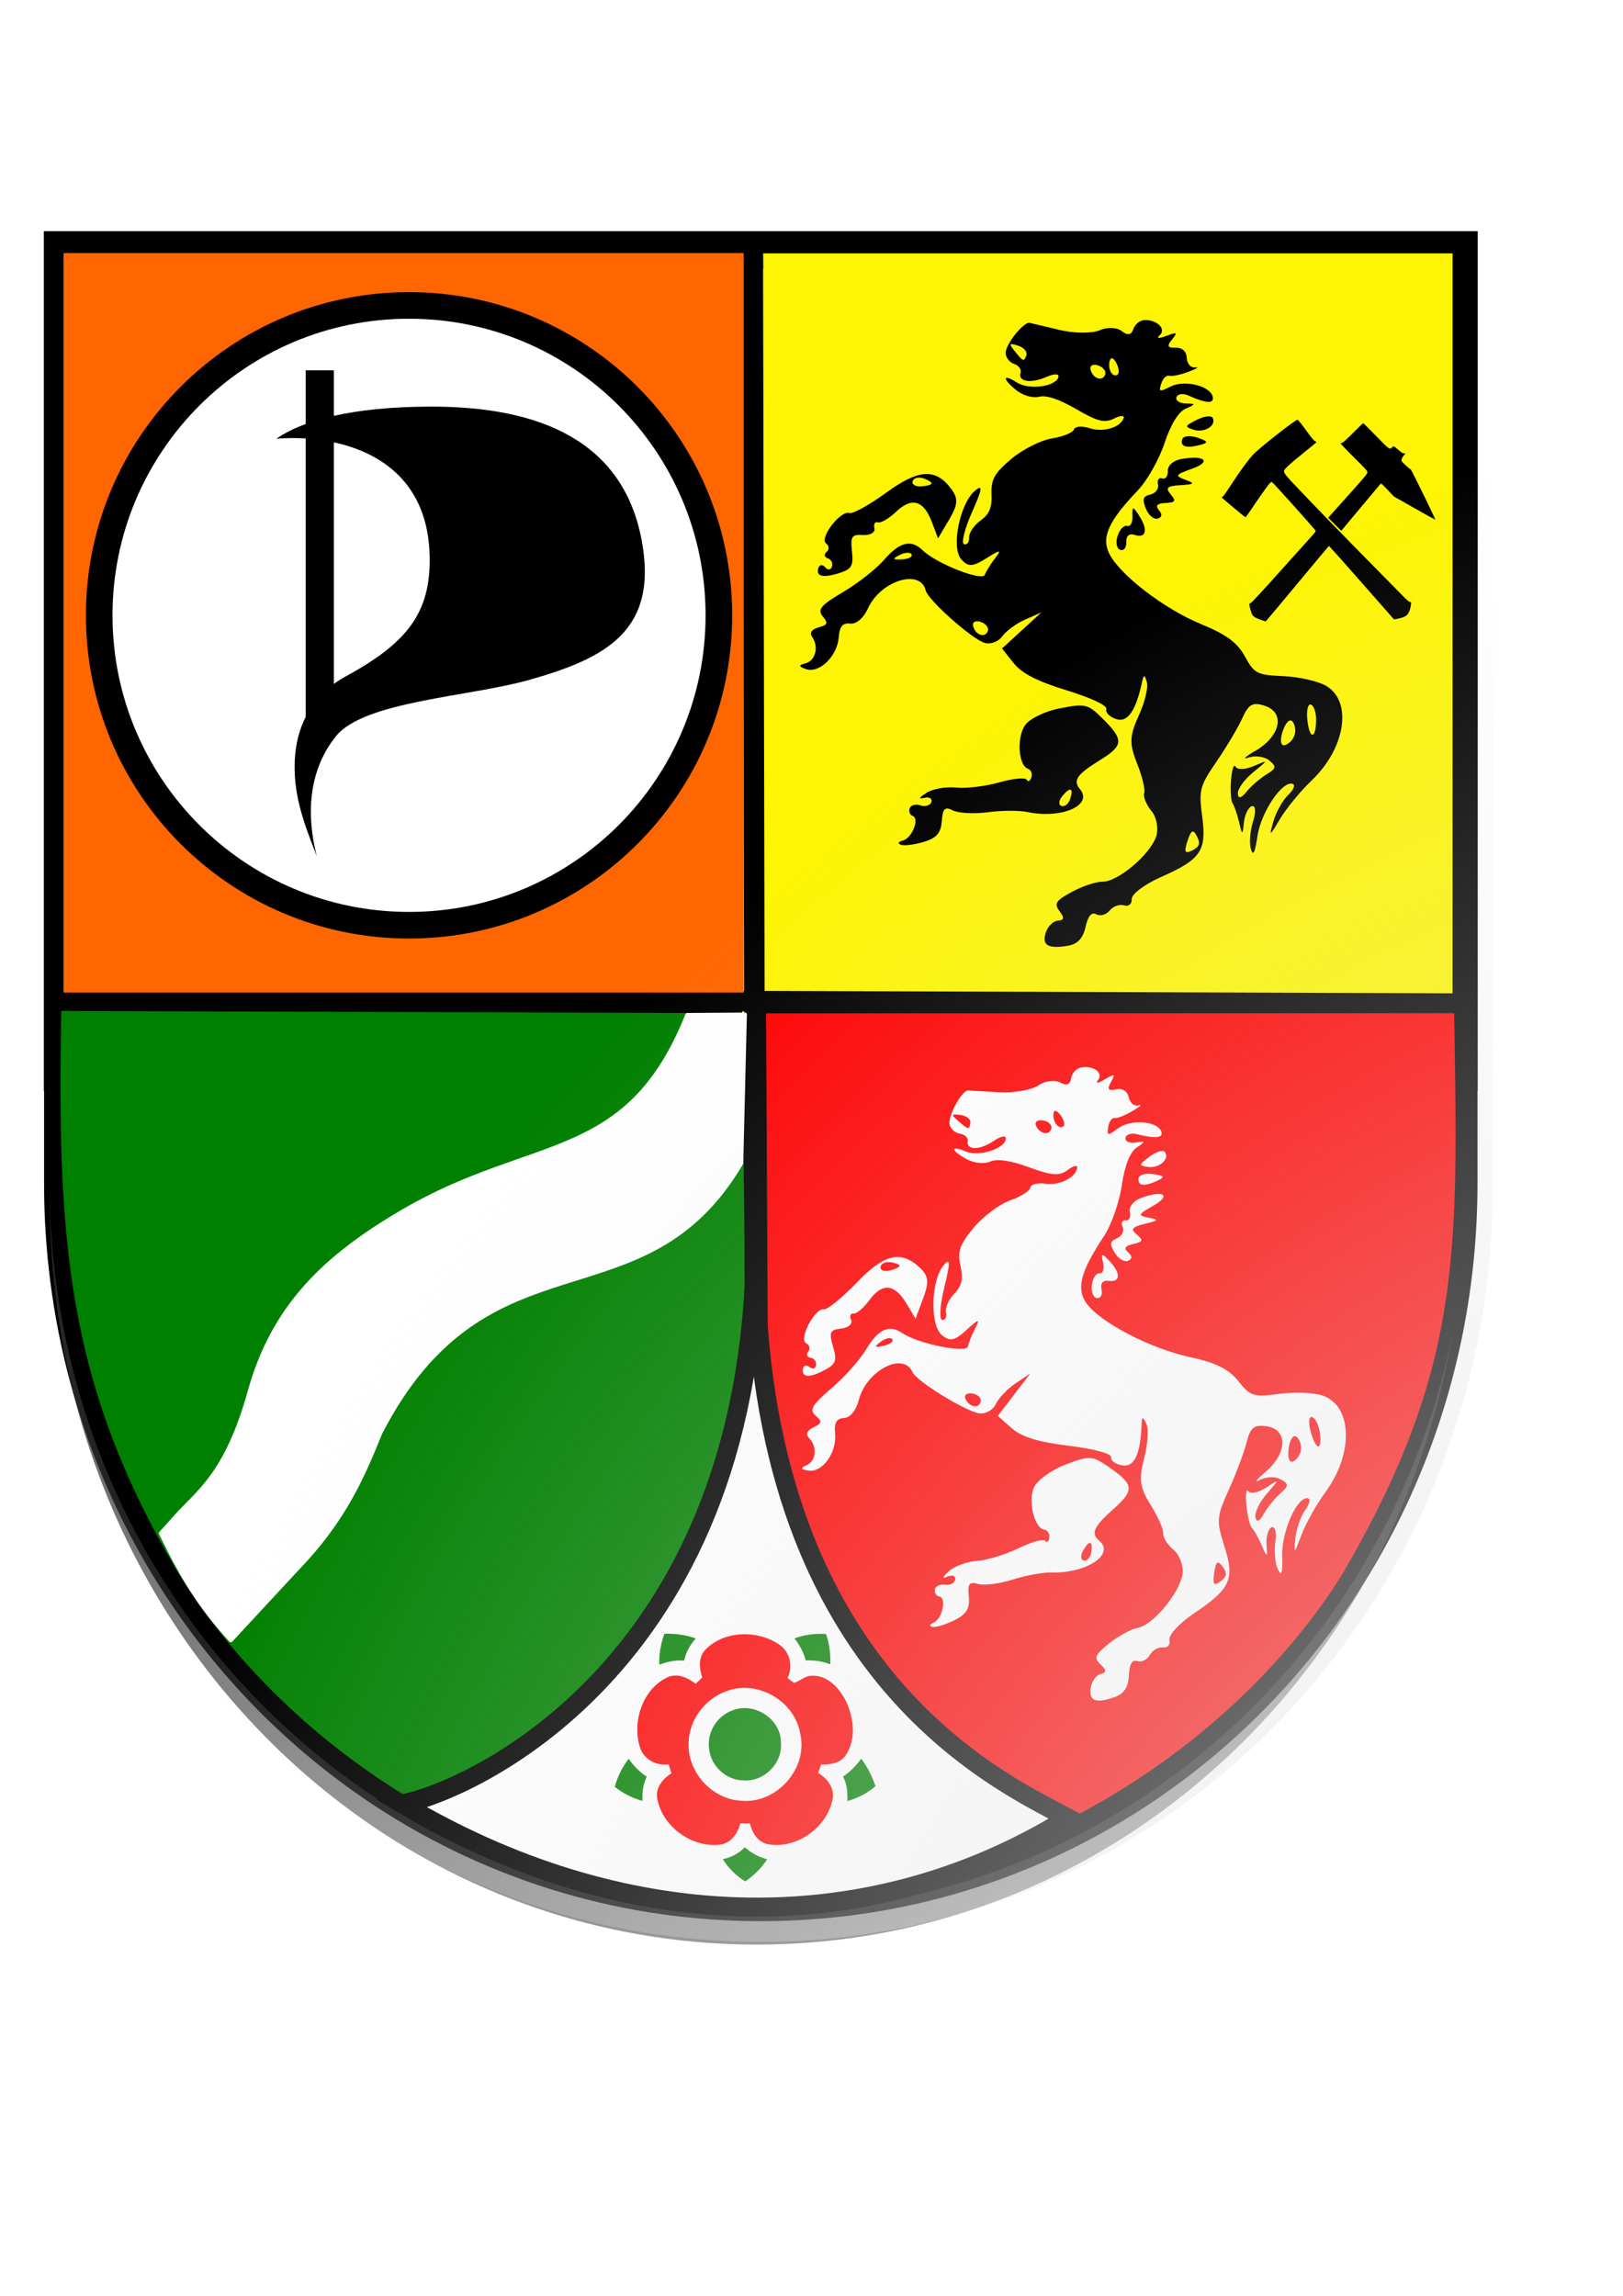<?xml version="1.0" encoding="UTF-8" standalone="no"?>
<!-- Created with Inkscape (http://www.inkscape.org/) -->
<svg
   xmlns:a="http://ns.adobe.com/AdobeSVGViewerExtensions/3.0/"
   xmlns:dc="http://purl.org/dc/elements/1.1/"
   xmlns:cc="http://creativecommons.org/ns#"
   xmlns:rdf="http://www.w3.org/1999/02/22-rdf-syntax-ns#"
   xmlns:svg="http://www.w3.org/2000/svg"
   xmlns="http://www.w3.org/2000/svg"
   xmlns:xlink="http://www.w3.org/1999/xlink"
   xmlns:sodipodi="http://sodipodi.sourceforge.net/DTD/sodipodi-0.dtd"
   xmlns:inkscape="http://www.inkscape.org/namespaces/inkscape"
   width="210mm"
   height="297mm"
   id="svg2392"
   sodipodi:version="0.32"
   inkscape:version="0.46"
   sodipodi:docname="Wappen_nrw_herne_pp_logolinks.svg"
   inkscape:output_extension="org.inkscape.output.svg.inkscape"
   inkscape:export-filename="/home/ruubn/Desktop/Wappen_nrw_herne_pp.png"
   inkscape:export-xdpi="96.761902"
   inkscape:export-ydpi="96.761902">
  <defs
     id="defs2394">
    <linearGradient
       inkscape:collect="always"
       id="linearGradient3723">
      <stop
         style="stop-color:#333333;stop-opacity:1;"
         offset="0"
         id="stop3725" />
      <stop
         style="stop-color:#333333;stop-opacity:0;"
         offset="1"
         id="stop3727" />
    </linearGradient>
    <linearGradient
       inkscape:collect="always"
       id="linearGradient3691">
      <stop
         style="stop-color:#e6e6e6;stop-opacity:1;"
         offset="0"
         id="stop3693" />
      <stop
         style="stop-color:#e6e6e6;stop-opacity:0;"
         offset="1"
         id="stop3695" />
    </linearGradient>
    <inkscape:perspective
       sodipodi:type="inkscape:persp3d"
       inkscape:vp_x="0 : 526.18109 : 1"
       inkscape:vp_y="0 : 1000 : 0"
       inkscape:vp_z="744.09448 : 526.18109 : 1"
       inkscape:persp3d-origin="372.04724 : 350.78739 : 1"
       id="perspective2400" />
    <linearGradient
       gradientTransform="matrix(1.157, 0, 0, 1.157, 297.626, 127.663)"
       gradientUnits="userSpaceOnUse"
       xlink:href="#XMLID_5_"
       id="linearGradient7833"
       y2="259.361"
       x2="77.544"
       y1="217.941"
       x1="77.544" />
    <linearGradient
       gradientTransform="matrix(0.935, 0, 0, 0.935, -293.586, -9.6)"
       gradientUnits="userSpaceOnUse"
       id="XMLID_5_"
       y2="259.361"
       x2="77.544"
       y1="217.941"
       x1="77.544">
      <stop
         id="stop2243"
         offset="0"
         style="stop-color: black; stop-opacity: 1;" />
      <stop
         id="stop2245"
         offset="0.511"
         style="stop-color: black; stop-opacity: 1;" />
      <stop
         id="stop2247"
         offset="1"
         style="stop-color: rgb(69, 69, 69); stop-opacity: 1;" />
      <a:midPointStop
         style="stop-color:#000000"
         offset="0" />
      <a:midPointStop
         style="stop-color:#000000"
         offset="0.5" />
      <a:midPointStop
         style="stop-color:#000000"
         offset="0.511" />
      <a:midPointStop
         style="stop-color:#000000"
         offset="0.5" />
      <a:midPointStop
         style="stop-color:#454545"
         offset="1" />
    </linearGradient>
    <linearGradient
       spreadMethod="reflect"
       gradientTransform="matrix(0.877, 0, 0, 0.877, 291.77, 136.198)"
       gradientUnits="userSpaceOnUse"
       xlink:href="#XMLID_10_"
       id="linearGradient14383"
       y2="231.766"
       x2="121.349"
       y1="223.72"
       x1="121.349" />
    <linearGradient
       gradientTransform="matrix(0.935, 0, 0, 0.935, 7.142, -28.559)"
       gradientUnits="userSpaceOnUse"
       id="XMLID_10_"
       y2="231.766"
       x2="121.349"
       y1="223.72"
       x1="121.349">
      <stop
         id="stop2342"
         offset="0"
         style="stop-color: rgb(84, 84, 84); stop-opacity: 1;" />
      <stop
         id="stop2344"
         offset="0.349"
         style="stop-color: rgb(102, 102, 102); stop-opacity: 1;" />
      <stop
         id="stop2346"
         offset="1"
         style="stop-color: rgb(125, 125, 125); stop-opacity: 1;" />
      <a:midPointStop
         style="stop-color:#171717"
         offset="0" />
      <a:midPointStop
         style="stop-color:#171717"
         offset="0.5" />
      <a:midPointStop
         style="stop-color:#636363"
         offset="0.903" />
      <a:midPointStop
         style="stop-color:#636363"
         offset="0.5" />
      <a:midPointStop
         style="stop-color:#5C5C5C"
         offset="1" />
    </linearGradient>
    <linearGradient
       gradientTransform="matrix(1.157, 0, 0, 1.157, 297.626, 127.663)"
       gradientUnits="userSpaceOnUse"
       id="XMLID_8_"
       y2="230.985"
       x2="78.344"
       y1="217.941"
       x1="78.344">
      <stop
         id="stop2288"
         offset="0"
         style="stop-color: black; stop-opacity: 1;" />
      <stop
         id="stop2290"
         offset="1"
         style="stop-color: rgb(99, 99, 99); stop-opacity: 1;" />
      <a:midPointStop
         style="stop-color:#000000"
         offset="0" />
      <a:midPointStop
         style="stop-color:#000000"
         offset="0.5" />
      <a:midPointStop
         style="stop-color:#696969"
         offset="1" />
    </linearGradient>
    <linearGradient
       gradientTransform="matrix(1.157, 0, 0, 1.157, 297.626, 127.663)"
       gradientUnits="userSpaceOnUse"
       id="XMLID_6_"
       y2="254.085"
       x2="80.47"
       y1="223.72"
       x1="80.47">
      <stop
         id="stop2252"
         offset="0"
         style="stop-color: black; stop-opacity: 1;" />
      <stop
         id="stop2254"
         offset="0.409"
         style="stop-color: black; stop-opacity: 1;" />
      <stop
         id="stop2256"
         offset="0.909"
         style="stop-color: rgb(76, 76, 76); stop-opacity: 1;" />
      <stop
         id="stop2258"
         offset="1"
         style="stop-color: rgb(54, 54, 54); stop-opacity: 1;" />
      <a:midPointStop
         style="stop-color:#000000"
         offset="0" />
      <a:midPointStop
         style="stop-color:#000000"
         offset="0.5" />
      <a:midPointStop
         style="stop-color:#000000"
         offset="0.409" />
      <a:midPointStop
         style="stop-color:#000000"
         offset="0.5" />
      <a:midPointStop
         style="stop-color:#4C4C4C"
         offset="0.909" />
      <a:midPointStop
         style="stop-color:#4C4C4C"
         offset="0.5" />
      <a:midPointStop
         style="stop-color:#363636"
         offset="1" />
    </linearGradient>
    <linearGradient
       gradientTransform="matrix(1.157, 0, 0, 1.157, 297.626, 127.663)"
       gradientUnits="userSpaceOnUse"
       xlink:href="#XMLID_5_"
       id="linearGradient7835"
       y2="259.361"
       x2="77.544"
       y1="217.941"
       x1="77.544" />
    <linearGradient
       gradientTransform="matrix(1.157, 0, 0, 1.157, 297.626, 127.663)"
       gradientUnits="userSpaceOnUse"
       id="XMLID_4_"
       y2="256.012"
       x2="127.588"
       y1="238.288"
       x1="127.588">
      <stop
         id="stop2218"
         offset="0"
         style="stop-color: rgb(255, 123, 0); stop-opacity: 1;" />
      <stop
         id="stop2220"
         offset="0.972"
         style="stop-color: rgb(255, 169, 71); stop-opacity: 1;" />
      <stop
         id="stop2222"
         offset="1"
         style="stop-color: rgb(255, 159, 49); stop-opacity: 1;" />
      <a:midPointStop
         style="stop-color:#FF7B00"
         offset="0" />
      <a:midPointStop
         style="stop-color:#FF7B00"
         offset="0.5" />
      <a:midPointStop
         style="stop-color:#FFA947"
         offset="0.972" />
      <a:midPointStop
         style="stop-color:#FFA947"
         offset="0.5" />
      <a:midPointStop
         style="stop-color:#FF9F31"
         offset="1" />
    </linearGradient>
    <linearGradient
       gradientTransform="matrix(0.69, 0, 0, 0.569, 350.516, 267.55)"
       gradientUnits="userSpaceOnUse"
       xlink:href="#XMLID_1_"
       id="linearGradient5254"
       y2="173"
       x2="125.458"
       y1="306.082"
       x1="125.458" />
    <linearGradient
       gradientUnits="userSpaceOnUse"
       id="XMLID_1_"
       y2="173"
       x2="125.458"
       y1="306.082"
       x1="125.458">
      <stop
         id="stop2194"
         offset="0"
         style="stop-color: rgb(182, 197, 212); stop-opacity: 1;" />
      <stop
         id="stop2198"
         offset="1"
         style="stop-color: rgb(228, 235, 242); stop-opacity: 1;" />
      <a:midPointStop
         offset="0"
         style="stop-color:#BAC5CF" />
      <a:midPointStop
         offset="0.449"
         style="stop-color:#BAC5CF" />
      <a:midPointStop
         offset="1"
         style="stop-color:#DDEBF7" />
    </linearGradient>
    <inkscape:perspective
       id="perspective2526"
       inkscape:persp3d-origin="63.131561 : 15.281633 : 1"
       inkscape:vp_z="126.26312 : 22.922449 : 1"
       inkscape:vp_y="0 : 1000 : 0"
       inkscape:vp_x="0 : 22.922449 : 1"
       sodipodi:type="inkscape:persp3d" />
    <inkscape:perspective
       id="perspective10"
       inkscape:persp3d-origin="372.04724 : 350.78739 : 1"
       inkscape:vp_z="744.09448 : 526.18109 : 1"
       inkscape:vp_y="0 : 1000 : 0"
       inkscape:vp_x="0 : 526.18109 : 1"
       sodipodi:type="inkscape:persp3d" />
    <clipPath
       id="clip0">
      <rect
         id="rect7"
         y="0"
         x="0"
         height="426"
         width="406" />
    </clipPath>
    <inkscape:perspective
       id="perspective3578"
       inkscape:persp3d-origin="253.75 : 177.5 : 1"
       inkscape:vp_z="507.5 : 266.25 : 1"
       inkscape:vp_y="0 : 1000 : 0"
       inkscape:vp_x="0 : 266.25 : 1"
       sodipodi:type="inkscape:persp3d" />
    <filter
       inkscape:collect="always"
       id="filter3834">
      <feGaussianBlur
         inkscape:collect="always"
         stdDeviation="19.057"
         id="feGaussianBlur3836" />
    </filter>
    <radialGradient
       inkscape:collect="always"
       xlink:href="#linearGradient3691"
       id="radialGradient4053"
       gradientUnits="userSpaceOnUse"
       gradientTransform="matrix(0.714,-3.127,2.788,0.637,-2274.217,2870.823)"
       cx="711.666"
       cy="980.773"
       fx="711.666"
       fy="980.773"
       r="343.11" />
    <radialGradient
       inkscape:collect="always"
       xlink:href="#linearGradient3723"
       id="radialGradient4079"
       gradientUnits="userSpaceOnUse"
       gradientTransform="matrix(4.336,5.7751236e-8,1.4660106e-8,3.13,-1242.998,-1113.025)"
       cx="334.567"
       cy="488.248"
       fx="334.567"
       fy="488.248"
       r="345.703" />
  </defs>
  <sodipodi:namedview
     id="base"
     pagecolor="#ffffff"
     bordercolor="#666666"
     borderopacity="1.0"
     inkscape:pageopacity="0.0"
     inkscape:pageshadow="2"
     inkscape:zoom="0.36"
     inkscape:cx="197.01454"
     inkscape:cy="584.43972"
     inkscape:document-units="px"
     inkscape:current-layer="layer1"
     showgrid="false"
     inkscape:window-width="1278"
     inkscape:window-height="734"
     inkscape:window-x="0"
     inkscape:window-y="28" />
  <g
     inkscape:label="Ebene 2"
     inkscape:groupmode="layer"
     id="layer1">
    <rect
       style="opacity:1;fill:#ffffff;fill-opacity:1;stroke:none;stroke-width:15;stroke-linejoin:round;stroke-miterlimit:4;stroke-dasharray:none;stroke-opacity:1"
       id="rect3957"
       width="1332.572"
       height="1486.193"
       x="-321.156"
       y="-121.009" />
    <path
       style="fill:#fdf503;fill-opacity:1;fill-rule:nonzero;stroke:#000000;stroke-width:15;stroke-linecap:butt;stroke-linejoin:miter;marker:none;stroke-miterlimit:4;stroke-dasharray:none;stroke-dashoffset:0;stroke-opacity:1;visibility:visible;display:inline;overflow:visible"
       d="M 28.937,120.522 L 28.937,525.884 L 29.053,525.884 L 29.053,578.607 C 29.053,774.298 182.028,931.84 372.047,931.84 C 562.066,931.84 715.042,774.298 715.042,578.607 L 715.042,525.884 L 715.157,525.884 L 715.157,120.522 L 28.937,120.522 z"
       id="path3838" />
    <path
       style="fill:url(#radialGradient4079);fill-opacity:1;fill-rule:nonzero;stroke:none;stroke-width:7.506;stroke-linecap:butt;stroke-linejoin:miter;marker:none;stroke-miterlimit:4;stroke-dasharray:none;stroke-dashoffset:0;stroke-opacity:1;visibility:visible;display:inline;overflow:visible;filter:url(#filter3834)"
       d="M 24.344,117.585 L 24.344,533.876 L 24.46,533.876 L 24.46,588.02 C 24.46,788.988 178.592,950.777 370.047,950.777 C 561.502,950.777 715.634,788.988 715.634,588.02 L 715.634,533.876 L 715.75,533.876 L 715.75,117.585 L 24.344,117.585 z"
       id="path3701" />
    <path
       style="fill:#fdf503;fill-opacity:1;fill-rule:nonzero;stroke:#000000;stroke-width:7.506;stroke-linecap:butt;stroke-linejoin:miter;marker:none;stroke-miterlimit:4;stroke-dasharray:none;stroke-dashoffset:0;stroke-opacity:1;visibility:visible;display:inline;overflow:visible"
       d="M 27.891,120.137 L 27.891,525.499 L 28.006,525.499 L 28.006,578.222 C 28.006,773.913 180.982,931.455 371.001,931.455 C 561.02,931.455 713.995,773.913 713.995,578.222 L 713.995,525.499 L 714.111,525.499 L 714.111,120.137 L 27.891,120.137 z"
       id="schildrahmen" />
    <path
       id="eisen"
       style="fill:#000000;fill-opacity:1"
       d="M 616.748,303.1 C 612.829,301.673 612.395,301.268 611.558,298.261 C 610.773,295.44 610.774,295.047 611.562,294.874 C 612.013,294.775 616.672,289.77 625.779,279.6 C 633.23,271.281 640.279,263.439 641.445,262.174 C 643.033,260.45 643.507,259.766 643.334,259.444 C 642.847,258.533 622.524,235.858 622.005,235.647 C 621.804,235.565 621.273,235.91 620.826,236.414 C 619.796,237.576 614.749,244.726 611.697,249.347 C 610.413,251.291 609.216,252.867 609.038,252.85 C 608.86,252.833 606.176,250.67 603.076,248.043 L 597.438,243.269 L 598.194,242.562 C 598.61,242.173 600.135,240.01 601.583,237.755 C 605.8,231.191 610.434,224.788 612.743,222.333 C 615.868,219.012 633.407,205.24 634.512,205.24 C 634.796,205.24 636.381,207.187 638.64,210.311 C 641.145,213.775 642.545,215.474 643.062,215.677 C 643.478,215.84 643.777,216.094 643.727,216.241 C 643.677,216.388 640.941,218.665 637.647,221.299 C 634.352,223.934 630.794,226.939 629.74,227.977 C 626.975,230.701 626.846,230.374 633.441,237.409 C 640.06,244.471 656.562,261.459 672.922,278.055 C 679.658,284.888 686.016,291.339 687.052,292.39 C 688.263,293.619 689.155,294.303 689.549,294.303 C 690.135,294.303 690.154,294.369 689.978,295.781 C 689.683,298.14 688.764,300.265 687.714,301.015 C 686.727,301.72 684.827,302.365 682.895,302.652 L 681.686,302.831 L 665.878,284.846 C 657.184,274.955 649.989,266.897 649.888,266.94 C 649.787,266.983 643.204,274.843 635.259,284.407 C 627.313,293.97 620.377,302.263 619.845,302.835 L 618.877,303.875 L 616.748,303.1 z M 652.705,256.332 L 649.527,253.139 L 659.117,242.455 C 667.211,233.437 668.707,231.643 668.707,230.95 C 668.707,230.243 667.8,229.233 662.097,223.593 C 658.462,219.998 655.553,216.942 655.634,216.803 C 655.715,216.664 656.026,216.55 656.324,216.55 C 656.662,216.55 658.655,214.74 661.615,211.743 C 664.227,209.1 666.492,206.937 666.648,206.937 C 666.805,206.937 669.639,209.736 672.946,213.157 C 679.218,219.646 679.657,219.968 680.643,218.812 C 680.908,218.501 681.316,218.248 681.549,218.25 C 681.783,218.252 682.811,219.01 683.834,219.934 C 685.022,221.006 685.98,221.644 686.483,221.697 L 687.271,221.781 L 686.383,222.851 C 685.895,223.44 685.455,224.295 685.405,224.75 C 685.325,225.481 685.569,225.814 687.477,227.568 C 688.667,228.661 689.772,229.557 689.934,229.559 C 690.199,229.561 702.077,253.886 701.92,254.106 C 701.883,254.158 697.32,251.632 691.78,248.494 L 681.708,242.787 L 678.642,239.564 C 676.956,237.792 675.501,236.342 675.408,236.342 C 675.316,236.342 670.902,241.558 665.601,247.934 C 660.299,254.309 655.944,259.526 655.922,259.526 C 655.901,259.526 654.453,258.089 652.705,256.332 z" />
    <path
       id="ross"
       style="fill:#000000;fill-opacity:1;display:inline"
       d="M 511.415,455.971 C 512.421,452.922 515.089,450.303 517.344,450.152 C 520.445,449.945 520.643,448.814 518.157,445.511 C 515.36,441.794 516.258,440.39 524.181,436.082 C 529.301,433.298 536.068,431.05 539.218,431.086 C 546.671,431.17 562.498,417.801 565.416,408.957 C 566.671,405.153 565.631,399.555 563.105,396.518 C 560.578,393.481 558.982,389.568 559.558,387.822 C 560.134,386.076 558.542,379.495 556.02,373.197 C 552.228,363.726 552.366,359.723 556.817,350.041 C 559.776,343.603 561.592,336.197 560.852,333.583 C 559.766,329.745 559.32,329.695 558.538,333.322 C 555.445,347.676 551.445,353.435 545.85,351.59 C 542.668,350.54 540.502,348.357 541.036,346.738 C 541.614,344.984 533.791,341.271 521.669,337.546 C 507.185,333.096 499.704,329.251 495.675,324.187 L 490.017,317.076 L 499.647,308.252 L 509.276,299.428 L 501.432,302.877 C 497.117,304.774 492.013,308.502 490.089,311.163 C 488.165,313.825 484.241,315.226 481.368,314.279 C 474.911,312.149 453.781,293.299 452.676,288.684 C 450.076,277.822 430.562,283.942 424.415,297.547 C 422.291,302.248 418.732,305.268 415.755,304.897 C 412.128,304.445 410.549,306.332 410.167,311.576 C 409.496,320.792 400.709,329.384 394.212,327.176 C 390.494,325.912 390.398,325.21 393.824,324.348 C 398.822,323.09 400.564,316.264 397.14,311.351 C 395.774,309.391 396.935,307.683 400.257,306.766 C 404.806,305.51 405.094,304.74 402.301,301.289 C 399.661,298.026 401.513,295.826 412.189,289.548 C 419.414,285.299 428.471,278.196 432.315,273.764 C 439.947,264.964 445.566,263.561 451.191,269.049 C 457.845,275.542 480.332,284.396 481.607,281.025 C 482.265,279.287 484.589,275.567 486.771,272.758 C 489.968,268.647 489.121,268.679 482.421,272.927 C 475.642,277.225 473.337,277.295 469.97,273.304 C 465.043,267.465 469.501,245.903 476.881,239.866 C 480.75,236.703 480.41,238.994 475.301,250.53 C 471.694,258.673 469.982,265.616 471.459,266.103 C 472.925,266.587 474.035,265.107 473.926,262.815 C 473.816,260.523 476.324,256.79 479.499,254.52 C 483.823,251.428 485.178,248.186 484.9,241.601 C 484.595,234.405 486.35,231.28 494.571,224.375 C 500.095,219.736 509.039,215.233 514.447,214.368 C 519.854,213.503 524.697,211.527 525.208,209.977 C 525.72,208.427 529.132,208.147 532.792,209.354 C 539.496,211.565 547.97,209.042 549.51,204.376 C 549.967,202.989 547.816,203.127 544.729,204.683 C 540.212,206.959 536.632,206.059 526.392,200.076 C 518.045,195.2 511.781,193.103 508.184,193.981 C 505.015,194.755 500.301,193.409 497.017,190.791 C 490.098,185.276 490.223,182.462 497.187,186.97 C 503.045,190.761 516.033,189.176 517.582,184.48 C 518.184,182.654 515.654,182.568 511.781,184.283 C 504.111,187.68 497.632,186.615 499.089,182.197 C 499.614,180.606 498.199,178.696 495.945,177.952 C 493.692,177.209 491.822,174.788 491.792,172.572 C 491.732,168.286 500.676,157.169 503.62,157.87 C 504.585,158.099 511.181,159.663 518.278,161.344 C 525.376,163.026 534.172,163.078 537.824,161.461 C 541.501,159.832 546.318,160.035 548.619,161.915 C 551.337,164.136 553.27,163.809 554.206,160.971 C 554.993,158.585 557.462,156.571 559.692,156.495 C 565.943,156.284 570.545,160.975 567.048,163.993 C 565.326,165.48 566.746,165.621 570.205,164.307 C 575.707,162.218 576.067,162.441 573.082,166.095 C 570.553,169.19 571.021,170.206 574.894,170.021 C 578.068,169.869 580.215,171.815 580.366,174.979 C 580.503,177.844 582.35,179.939 584.471,179.636 C 586.591,179.333 585.123,180.3 581.208,181.786 C 577.294,183.271 573.038,184.14 571.751,183.715 C 570.464,183.29 568.736,184.989 567.911,187.489 C 566.548,191.621 566.961,191.758 572.457,188.988 C 579.222,185.58 591.766,188.601 593.045,193.948 C 593.895,197.499 589.944,197.321 581.193,193.413 C 578.502,192.211 575.858,192.571 575.316,194.212 C 574.775,195.853 576.846,197.231 579.919,197.274 C 584.817,197.343 584.814,197.651 579.897,199.773 C 576.332,201.311 572.538,207.464 569.491,216.649 C 566.853,224.6 561.025,234.947 556.54,239.642 C 542.436,254.404 538.714,262.27 542.154,270.039 C 546.74,280.393 569.004,297.643 587.62,305.266 C 599.675,310.202 605.161,314.265 608.793,320.946 C 613.388,329.398 614.588,330.005 627.903,330.614 C 635.716,330.971 645.185,333.211 648.944,335.591 C 661.476,343.529 657.796,366.026 641.411,381.635 C 635.962,386.826 629.002,395.3 625.945,400.466 C 620.798,409.162 620.561,409.247 622.74,401.604 C 624.035,397.064 627.273,391.276 629.935,388.741 C 632.637,386.17 633.608,383.749 632.132,383.262 C 627.101,381.602 616.675,397.091 614.935,408.809 C 613.702,417.115 612.8,418.845 611.701,415.013 C 610.862,412.09 611.363,406.035 612.813,401.558 C 614.263,397.081 614.029,393.758 612.294,394.173 C 610.558,394.588 608.791,398.06 608.366,401.887 C 607.62,408.604 607.535,408.603 605.934,401.884 C 605.022,398.054 603.603,393.978 602.781,392.824 C 601.959,391.671 601.617,386.509 602.021,381.354 C 602.424,376.198 603.409,373.278 604.209,374.865 C 605.009,376.453 609.001,376.323 613.08,374.578 C 620.42,371.437 620.418,371.468 612.844,377.598 C 608.635,381.004 605.263,385.665 605.35,387.956 C 605.454,390.698 606.918,390.395 609.639,387.068 C 611.912,384.289 616.28,380.496 619.347,378.639 C 624.159,375.724 624.345,374.788 620.705,371.814 C 618.384,369.918 613.841,369.28 610.609,370.396 C 607.377,371.512 608.895,370.013 613.982,367.066 C 626.216,359.978 628.623,348.424 618.558,345.104 C 612.653,343.155 610.634,344.255 607.554,351.096 C 605.48,355.705 599.794,365.28 594.92,372.375 C 586.688,384.356 586.189,386.274 587.92,399.29 C 590.143,416.013 587.299,420.186 567.816,428.795 C 559.765,432.352 553.336,437.191 553.452,439.607 C 553.567,442.012 551.888,443.395 549.722,442.68 C 547.556,441.966 544.381,443.097 542.667,445.194 C 540.954,447.292 537.999,448.121 536.103,447.038 C 533.845,445.749 532.043,447.858 530.887,453.143 C 529.676,458.68 527.021,461.583 522.436,462.383 C 512.607,464.098 509.357,462.208 511.415,455.971 z M 585.329,408.879 C 583.52,405.288 582.494,405.805 580.713,411.205 C 578.931,416.605 579.448,417.631 583.039,415.822 C 586.629,414.013 587.138,412.47 585.329,408.879 z M 633.052,359.508 C 633.777,357.309 633.334,354.276 632.067,352.768 C 630.756,351.207 628.689,353.287 627.266,357.599 C 625.843,361.912 626.267,364.814 628.25,364.339 C 630.166,363.881 632.326,361.707 633.052,359.508 z M 483.104,308.436 C 483.629,306.845 482.029,304.874 479.548,304.055 C 477.068,303.237 475.413,304.135 475.872,306.05 C 476.95,310.556 481.869,312.179 483.104,308.436 z M 643.621,352.01 C 643.662,348.362 642.51,344.986 641.06,344.508 C 639.611,344.03 638.834,347.388 639.335,351.972 C 640.397,361.687 643.511,361.715 643.621,352.01 z M 445.793,271.086 C 445.196,269.901 442.568,270.02 439.954,271.349 C 436.176,273.271 436.398,273.713 441.039,273.503 C 444.25,273.358 446.389,272.27 445.793,271.086 z M 501.952,173.519 C 502.477,171.928 500.622,169.894 497.83,169 C 493.491,167.611 493.249,167.99 496.167,171.61 C 500.462,176.939 500.788,177.047 501.952,173.519 z M 540.513,183.032 C 541.038,181.441 539.438,179.47 536.957,178.652 C 534.477,177.833 532.822,178.731 533.281,180.647 C 534.359,185.153 539.278,186.775 540.513,183.032 z M 546.051,177.749 C 544.66,174.989 543.369,174.373 542.771,176.186 C 541.498,180.047 543.79,184.597 546.358,183.303 C 547.451,182.752 547.313,180.253 546.051,177.749 z M 441.577,410.964 C 446.088,409.712 449.856,400.112 446.297,398.938 C 444.971,398.5 444.316,396.841 444.841,395.25 C 445.366,393.659 447.748,393.001 450.135,393.788 C 452.521,394.576 454.929,393.841 455.484,392.156 C 456.04,390.471 454.545,389.533 452.162,390.072 C 449.002,390.787 449.283,390.118 453.199,387.602 C 456.152,385.705 462.614,384.568 467.558,385.077 C 472.502,385.585 482.047,384.434 488.769,382.519 C 495.49,380.604 501.497,380.043 502.117,381.273 C 502.737,382.503 503.745,381.991 504.357,380.135 C 504.969,378.278 504.214,376.345 502.679,375.839 C 498.11,374.332 497.122,361.113 501.108,354.82 C 503.145,351.602 510.829,347.791 518.183,346.351 C 530.714,343.897 532.026,344.202 539.076,351.196 C 549.717,361.752 549.552,364.487 537.838,371.712 C 526.612,378.635 524.575,381.601 528.136,385.841 C 534.771,393.742 519.047,400.565 502.358,397.026 C 498.424,396.192 489.749,396.238 483.079,397.129 C 476.409,398.019 468.743,397.627 466.043,396.257 C 462.1,394.256 461.025,395.279 460.574,401.46 C 460.15,407.28 458.016,409.755 451.813,411.622 C 447.303,412.98 442.282,413.629 440.656,413.065 C 438.81,412.426 439.157,411.635 441.577,410.964 z M 523.334,390.672 C 525.167,385.116 523.36,384.52 519.395,389.373 C 517.692,391.457 517.56,393.578 519.101,394.087 C 520.642,394.595 522.547,393.059 523.334,390.672 z M 400.224,277.697 C 400.78,276.012 402.271,275.867 403.537,277.376 C 404.804,278.884 406.295,278.739 406.851,277.054 C 407.407,275.369 406.483,273.536 404.798,272.98 C 403.113,272.424 402.863,271.022 404.243,269.863 C 405.622,268.705 405.512,266.834 403.999,265.707 C 400.519,263.113 411.063,249.386 415.429,250.826 C 417.063,251.365 425.222,246.84 433.562,240.77 C 449.51,229.163 457.874,228.835 465.512,239.516 C 468.656,243.913 468.363,246.962 464.107,254.146 L 458.73,263.221 L 455.669,255.137 C 451.66,244.551 445.852,242.948 438.132,250.297 C 434.691,253.572 430.717,255.87 429.301,255.402 C 427.885,254.935 427.126,256.226 427.616,258.27 C 428.105,260.314 425.629,261.806 422.114,261.585 C 416.524,261.233 415.837,262.23 416.635,269.536 C 417.407,276.597 416.492,278.231 410.721,280.097 C 402.568,282.732 398.843,281.881 400.224,277.697 z M 455.531,236.448 C 455.737,235.823 453.953,234.667 451.567,233.879 C 449.18,233.092 446.812,233.709 446.303,235.25 C 445.795,236.791 447.579,237.947 450.267,237.818 C 452.956,237.69 455.325,237.073 455.531,236.448 z M 546.537,262.003 C 547.586,258.821 549.706,256.633 551.247,257.141 C 552.788,257.65 553.947,255.506 553.822,252.378 C 553.623,247.396 554.039,247.383 557.166,252.27 C 561.564,259.142 560.483,263.396 554.814,261.526 C 552.226,260.672 550.657,262.035 550.799,265.013 C 550.927,267.701 549.592,269.426 547.83,268.845 C 546.069,268.264 545.487,265.185 546.537,262.003 z M 560.338,248.634 C 558.479,243.9 558.894,242.67 562.649,241.771 C 565.166,241.169 566.808,238.934 566.298,236.804 C 565.788,234.675 566.709,233.374 568.344,233.913 C 569.979,234.452 571.217,232.806 571.095,230.255 C 570.969,227.623 573.836,225.1 577.721,224.422 C 589.123,222.433 592.748,225.648 583.04,229.138 C 574.645,232.156 574.383,232.576 579.645,234.566 C 584.557,236.423 584.224,236.791 577.244,237.217 C 570.751,237.614 569.802,238.502 572.473,241.683 C 575.268,245.01 574.855,245.699 569.923,245.934 C 565.799,246.131 564.858,247.193 566.779,249.48 C 568.501,251.531 568.234,253.053 566.062,253.573 C 564.159,254.029 561.583,251.806 560.338,248.634 z M 578.179,214.704 C 578.704,213.113 582.055,212.798 585.627,214.003 C 590.879,215.775 591.114,216.457 586.857,217.567 C 580.053,219.341 576.983,218.329 578.179,214.704 z M 585.351,205.233 C 588.928,203.43 592.399,203.036 593.064,204.356 C 594.972,208.142 588.909,211.829 583.636,210.089 C 579.22,208.632 579.354,208.255 585.351,205.233 z" />
    <path
       style="fill:none;fill-rule:evenodd;stroke:#000000;stroke-width:10;stroke-linecap:butt;stroke-linejoin:miter;stroke-miterlimit:4;stroke-dasharray:none;stroke-opacity:1"
       d="M 369.869,933.802 L 368.133,118.56 L 368.284,131.431"
       id="path3439"
       sodipodi:nodetypes="ccc" />
    <path
       style="fill:#ffffff;fill-rule:evenodd;stroke:#000000;stroke-width:10;stroke-linecap:butt;stroke-linejoin:miter;stroke-miterlimit:4;stroke-dasharray:none;stroke-opacity:1"
       d="M 28.973,488.283 L 715.121,490.694 L 715.121,490.694"
       id="path3441" />
    <rect
       style="fill:#ff6600;fill-opacity:1;stroke:none;stroke-width:13.1;stroke-linejoin:round;stroke-miterlimit:4;stroke-dasharray:none;stroke-opacity:1"
       id="rect3443"
       width="332.645"
       height="361.573"
       x="31.058"
       y="123.733" />
    <path
       sodipodi:type="arc"
       style="fill:#ffffff;fill-opacity:1;stroke:none;stroke-width:13.1;stroke-linejoin:round;stroke-miterlimit:4;stroke-dasharray:none;stroke-opacity:1"
       id="path3461"
       sodipodi:cx="470.79361"
       sodipodi:cy="55.387482"
       sodipodi:rx="72.429787"
       sodipodi:ry="72.429787"
       d="M 543.223,55.387 A 72.43,72.43 0 1 1 398.364,55.387 A 72.43,72.43 0 1 1 543.223,55.387 z"
       transform="matrix(2.038,0,0,2.038,-758.392,187.918)" />
    <g
       id="g3445"
       transform="matrix(2.873,0,0,2.873,-1177.667,-1436.93)">
      <path
         id="use12731"
         style="fill:#000000;fill-opacity:1"
         d="M 479.535,549.868 C 509.913,549.868 534.537,574.493 534.537,604.871 C 534.537,635.248 509.913,659.873 479.535,659.873 C 449.158,659.873 424.533,635.248 424.533,604.871 C 424.533,574.493 449.158,549.868 479.535,549.868 z M 479.535,554.394 C 451.658,554.394 429.059,576.993 429.059,604.871 C 429.059,632.748 451.658,655.347 479.535,655.347 C 507.413,655.347 530.01,632.748 530.01,604.871 C 530.01,576.994 507.413,554.394 479.535,554.394 z" />
      <path
         style="fill:#000000"
         id="use12733"
         d="M 466.738,575.429 L 466.738,616.545 C 467.375,616.078 468.069,615.636 468.822,615.226 C 479.286,609.526 483.211,604.37 483.046,594.913 C 482.83,582.341 474.757,577.157 466.738,575.429 z M 461.941,563.166 L 466.738,563.166 L 466.738,570.922 C 471,569.963 476.463,569.35 483.389,569.35 C 501.909,569.35 515.922,575.268 519.107,591.966 C 522.07,607.504 513.001,612.174 500.025,615.849 C 489.774,618.751 471.876,619.463 467.08,625.459 C 462.282,631.455 462.075,639.059 463.834,645.856 C 461.356,639.627 460.056,635.559 460.056,630.598 C 460.056,627.909 460.538,624.93 461.941,622.16 L 461.941,574.771 C 460.157,574.657 458.464,574.687 456.958,574.812 C 458.226,573.928 459.866,573.074 461.941,572.312 L 461.941,563.166 z" />
    </g>
    <path
       style="fill:#ff0000;fill-rule:evenodd;stroke:#000000;stroke-width:1.661px;stroke-linecap:butt;stroke-linejoin:miter;stroke-opacity:1"
       d="M 373.8,494.626 L 711.956,494.568 C 713.808,612.014 716.499,668.381 657.102,770.196 C 605.195,853.112 497.845,926.01 376.065,927.606 L 373.8,494.626 z"
       id="path3471"
       sodipodi:nodetypes="ccccc" />
    <path
       id="path3463"
       style="fill:#ffffff;fill-opacity:1;display:inline"
       d="M 533.394,825.299 C 533.85,822.121 536.018,819.075 538.211,818.531 C 541.227,817.783 541.224,816.634 538.198,813.819 C 534.793,810.65 535.43,809.11 542.475,803.48 C 547.028,799.841 553.296,796.441 556.403,795.924 C 563.755,794.7 576.993,778.763 578.314,769.544 C 578.883,765.578 576.877,760.25 573.857,757.703 C 570.837,755.156 568.58,751.583 568.841,749.764 C 569.101,747.944 566.38,741.744 562.793,735.986 C 557.399,727.327 556.832,723.361 559.516,713.049 C 561.301,706.191 561.79,698.582 560.603,696.138 C 558.86,692.55 558.413,692.579 558.279,696.287 C 557.751,710.961 554.823,717.333 548.991,716.497 C 545.674,716.021 543.158,714.252 543.4,712.565 C 543.662,710.736 535.309,708.452 522.722,706.911 C 507.681,705.07 499.643,702.597 494.788,698.318 L 487.971,692.31 L 495.904,681.934 L 503.837,671.558 L 496.718,676.328 C 492.803,678.952 488.432,683.519 487.004,686.476 C 485.577,689.433 481.959,691.501 478.965,691.072 C 472.235,690.107 448.126,675.255 446.229,670.905 C 441.765,660.668 423.627,670.115 419.96,684.587 C 418.693,689.588 415.72,693.185 412.723,693.342 C 409.074,693.533 407.85,695.668 408.394,700.897 C 409.349,710.088 402.204,720.088 395.422,719.054 C 391.54,718.462 391.322,717.787 394.543,716.338 C 399.244,714.222 399.761,707.197 395.529,702.96 C 393.84,701.27 394.684,699.385 397.793,697.9 C 402.052,695.865 402.2,695.057 398.846,692.149 C 395.674,689.4 397.112,686.91 406.521,678.856 C 412.889,673.406 420.56,664.825 423.567,659.788 C 429.538,649.785 434.823,647.418 441.324,651.836 C 449.013,657.061 472.705,661.834 473.369,658.292 C 473.711,656.465 475.347,652.395 477.003,649.248 C 479.429,644.639 478.601,644.82 472.75,650.177 C 466.829,655.597 464.573,656.07 460.558,652.731 C 454.684,647.847 455.291,625.837 461.499,618.6 C 464.752,614.807 464.819,617.122 461.812,629.376 C 459.69,638.025 459.221,645.16 460.761,645.381 C 462.289,645.6 463.123,643.948 462.613,641.711 C 462.103,639.474 463.918,635.359 466.645,632.567 C 470.36,628.765 471.126,625.336 469.697,618.902 C 468.135,611.871 469.315,608.485 476.198,600.247 C 480.822,594.711 488.838,588.709 494.01,586.909 C 499.182,585.109 503.603,582.315 503.835,580.699 C 504.067,579.083 507.377,578.208 511.191,578.755 C 518.179,579.757 526.08,575.786 526.777,570.922 C 526.985,569.477 524.891,569.99 522.124,572.063 C 518.076,575.096 514.394,574.838 503.264,570.744 C 494.191,567.406 487.656,566.44 484.269,567.936 C 481.285,569.254 476.408,568.755 472.716,566.753 C 464.937,562.537 464.567,559.746 472.213,562.962 C 478.645,565.667 491.154,561.829 491.855,556.934 C 492.128,555.031 489.622,555.39 486.11,557.758 C 479.155,562.447 472.589,562.534 473.249,557.93 C 473.487,556.271 471.759,554.639 469.409,554.302 C 467.06,553.965 464.795,551.909 464.376,549.734 C 463.566,545.524 470.422,533.011 473.443,533.185 C 474.433,533.241 481.201,533.624 488.484,534.035 C 495.766,534.446 504.435,532.955 507.747,530.722 C 511.081,528.474 515.859,527.829 518.455,529.276 C 521.52,530.986 523.365,530.325 523.789,527.367 C 524.146,524.879 526.223,522.463 528.405,521.998 C 534.523,520.694 539.875,524.505 536.962,528.09 C 535.527,529.856 536.951,529.746 540.125,527.846 C 545.176,524.823 545.569,524.98 543.271,529.101 C 541.324,532.592 541.963,533.51 545.743,532.649 C 548.841,531.943 551.297,533.482 552.001,536.57 C 552.638,539.366 554.823,541.105 556.858,540.435 C 558.892,539.764 557.617,540.974 554.023,543.124 C 550.43,545.273 546.392,546.874 545.051,546.681 C 543.709,546.489 542.306,548.464 541.932,551.07 C 541.315,555.378 541.746,555.439 546.671,551.749 C 552.733,547.207 565.612,547.982 567.81,553.021 C 569.269,556.369 565.348,556.886 556.047,554.573 C 553.187,553.862 550.647,554.68 550.402,556.39 C 550.156,558.101 552.437,559.094 555.47,558.598 C 560.304,557.807 560.355,558.111 555.886,561.062 C 552.647,563.201 549.991,569.924 548.601,579.502 C 547.399,587.792 543.475,599 539.883,604.409 C 528.587,621.416 526.301,629.813 531.051,636.858 C 537.381,646.247 562.325,659.325 581.99,663.566 C 594.724,666.311 600.837,669.349 605.585,675.29 C 611.591,682.805 612.879,683.192 626.093,681.456 C 633.849,680.438 643.563,680.983 647.682,682.667 C 661.412,688.284 661.734,711.078 648.34,729.318 C 643.886,735.385 638.52,744.948 636.416,750.57 C 632.874,760.034 632.655,760.158 633.461,752.252 C 633.939,747.555 636.112,741.289 638.288,738.327 C 640.497,735.322 641.028,732.767 639.49,732.547 C 634.246,731.795 626.698,748.873 627.04,760.715 C 627.282,769.108 626.698,770.969 624.944,767.389 C 623.606,764.659 623.037,758.61 623.679,753.948 C 624.321,749.286 623.509,746.055 621.873,746.768 C 620.237,747.481 619.105,751.209 619.358,755.052 C 619.802,761.795 619.719,761.809 616.964,755.475 C 615.394,751.865 613.282,748.1 612.271,747.109 C 611.259,746.118 610.017,741.096 609.511,735.949 C 609.004,730.802 609.461,727.755 610.527,729.178 C 611.593,730.6 615.5,729.772 619.21,727.339 C 625.886,722.959 625.889,722.991 619.508,730.353 C 615.962,734.445 613.459,739.625 613.946,741.865 C 614.529,744.547 615.918,743.992 618.013,740.239 C 619.763,737.105 623.399,732.604 626.093,730.237 C 630.319,726.525 630.338,725.57 626.232,723.28 C 623.615,721.821 619.031,721.989 616.045,723.655 C 613.058,725.32 614.29,723.579 618.781,719.785 C 629.583,710.662 629.926,698.865 619.435,697.361 C 613.279,696.478 611.485,697.915 609.653,705.19 C 608.418,710.091 604.5,720.515 600.945,728.355 C 594.942,741.593 594.787,743.569 598.774,756.081 C 603.895,772.154 601.827,776.761 584.156,788.653 C 576.853,793.568 571.373,799.459 571.91,801.817 C 572.445,804.165 571.035,805.821 568.777,805.497 C 566.519,805.173 563.592,806.844 562.273,809.209 C 560.953,811.574 558.19,812.909 556.133,812.175 C 553.684,811.302 552.28,813.694 552.069,819.1 C 551.848,824.764 549.743,828.088 545.37,829.68 C 535.993,833.092 532.462,831.8 533.394,825.299 z M 597.905,765.975 C 595.494,762.757 594.575,763.446 593.768,769.075 C 592.961,774.703 593.65,775.623 596.868,773.212 C 600.085,770.801 600.316,769.193 597.905,765.975 z M 636.23,709 C 636.558,706.708 635.59,703.8 634.079,702.537 C 632.514,701.23 630.843,703.641 630.199,708.136 C 629.555,712.631 630.481,715.413 632.35,714.598 C 634.155,713.811 635.901,711.292 636.23,709 z M 479.649,685.016 C 479.887,683.357 477.966,681.697 475.381,681.326 C 472.795,680.956 471.324,682.13 472.111,683.935 C 473.963,688.182 479.09,688.917 479.649,685.016 z M 645.32,699.765 C 644.721,696.166 642.995,693.045 641.484,692.828 C 639.973,692.612 639.797,696.054 641.094,700.479 C 643.843,709.857 646.914,709.338 645.32,699.765 z M 436.366,654.787 C 435.571,653.726 433.005,654.303 430.664,656.071 C 427.281,658.625 427.578,659.021 432.11,658.001 C 435.246,657.295 437.161,655.848 436.366,654.787 z M 474.546,548.884 C 474.783,547.225 472.6,545.549 469.694,545.158 C 465.179,544.551 465.008,544.967 468.515,548.019 C 473.678,552.512 474.018,552.561 474.546,548.884 z M 514.177,551.488 C 514.415,549.829 512.494,548.169 509.908,547.798 C 507.323,547.428 505.851,548.602 506.639,550.407 C 508.491,554.654 513.618,555.389 514.177,551.488 z M 518.703,545.315 C 516.85,542.841 515.471,542.462 515.2,544.351 C 514.623,548.376 517.678,552.453 519.979,550.729 C 520.958,549.995 520.384,547.559 518.703,545.315 z M 456.746,793.237 C 460.968,791.213 462.993,781.101 459.284,780.569 C 457.902,780.371 456.966,778.852 457.204,777.194 C 457.441,775.535 459.671,774.47 462.159,774.827 C 464.647,775.183 466.888,774.038 467.14,772.282 C 467.391,770.526 465.755,769.864 463.504,770.813 C 460.518,772.07 460.677,771.363 464.091,768.199 C 466.666,765.813 472.828,763.561 477.785,763.195 C 482.742,762.828 491.937,760.021 498.218,756.957 C 504.5,753.893 510.315,752.287 511.141,753.39 C 511.967,754.492 512.869,753.811 513.147,751.876 C 513.424,749.941 512.342,748.17 510.742,747.941 C 505.979,747.258 502.688,734.418 505.508,727.523 C 506.95,723.998 513.847,718.899 520.834,716.191 C 532.741,711.578 534.085,711.647 542.253,717.297 C 554.58,725.823 554.898,728.545 544.632,737.712 C 534.794,746.497 533.309,749.774 537.558,753.324 C 545.476,759.939 531.192,769.414 514.141,768.856 C 510.122,768.725 501.589,770.292 495.178,772.338 C 488.768,774.384 481.152,775.343 478.254,774.468 C 474.021,773.189 473.142,774.385 473.782,780.549 C 474.385,786.353 472.718,789.164 466.939,792.09 C 462.737,794.217 457.908,795.737 456.207,795.467 C 454.279,795.162 454.481,794.322 456.746,793.237 z M 533.678,758.922 C 534.508,753.131 532.625,752.861 529.572,758.334 C 528.261,760.684 528.502,762.796 530.109,763.026 C 531.715,763.257 533.321,761.41 533.678,758.922 z M 392.663,669.287 C 392.915,667.531 394.357,667.127 395.869,668.39 C 397.38,669.652 398.823,669.249 399.075,667.492 C 399.326,665.736 398.096,664.093 396.339,663.841 C 394.583,663.589 394.091,662.252 395.246,660.87 C 396.401,659.488 395.965,657.665 394.277,656.821 C 390.396,654.878 398.37,639.514 402.921,640.166 C 404.623,640.41 411.862,634.524 419.008,627.086 C 432.674,612.862 440.851,611.072 450.244,620.249 C 454.11,624.026 454.356,627.079 451.426,634.898 L 447.724,644.775 L 443.293,637.354 C 437.489,627.634 431.491,627.075 425.178,635.664 C 422.365,639.492 418.856,642.451 417.38,642.239 C 415.903,642.028 415.383,643.431 416.223,645.358 C 417.064,647.285 414.888,649.187 411.388,649.586 C 405.823,650.22 405.322,651.322 407.389,658.374 C 409.387,665.191 408.773,666.96 403.418,669.809 C 395.854,673.833 392.038,673.648 392.663,669.287 z M 439.879,618.978 C 439.973,618.327 438.014,617.502 435.526,617.145 C 433.039,616.788 430.815,617.811 430.585,619.417 C 430.354,621.024 432.313,621.849 434.938,621.251 C 437.562,620.653 439.786,619.63 439.879,618.978 z M 533.956,628.178 C 534.432,624.861 536.135,622.335 537.741,622.566 C 539.348,622.796 540.113,620.482 539.441,617.424 C 538.372,612.555 538.778,612.469 542.714,616.731 C 548.249,622.726 547.931,627.104 542.021,626.256 C 539.324,625.87 538.018,627.487 538.68,630.393 C 539.278,633.018 538.266,634.95 536.43,634.687 C 534.594,634.424 533.481,631.494 533.956,628.178 z M 545.199,612.596 C 542.539,608.261 542.732,606.978 546.271,605.434 C 548.643,604.4 549.868,601.912 548.992,599.904 C 548.117,597.897 548.795,596.455 550.5,596.699 C 552.204,596.943 553.134,595.106 552.567,592.615 C 551.981,590.047 554.361,587.059 558.067,585.711 C 568.943,581.753 573.076,584.282 564.13,589.421 C 556.395,593.865 556.21,594.324 561.74,595.36 C 566.902,596.327 566.638,596.747 559.841,598.391 C 553.518,599.92 552.74,600.961 555.928,603.624 C 559.262,606.41 558.977,607.16 554.162,608.257 C 550.137,609.174 549.397,610.384 551.689,612.3 C 553.744,614.016 553.748,615.562 551.7,616.455 C 549.907,617.237 546.981,615.5 545.199,612.596 z M 556.813,576.063 C 557.051,574.405 560.296,573.506 564.023,574.067 C 569.504,574.89 569.856,575.521 565.859,577.36 C 559.472,580.3 556.272,579.841 556.813,576.063 z M 562.214,565.481 C 565.419,563.079 568.767,562.082 569.653,563.265 C 572.195,566.658 566.873,571.351 561.377,570.563 C 556.774,569.903 556.839,569.508 562.214,565.481 z" />
    <path
       style="fill:#008000;fill-rule:evenodd;stroke:#000000;stroke-width:1.656px;stroke-linecap:butt;stroke-linejoin:miter;stroke-opacity:1"
       d="M 362.091,494.542 L 29.142,493.445 C 27.028,606.513 31.725,676.352 85.542,767.973 C 136.475,852.006 241.808,925.886 361.302,927.503 C 361.663,783.035 368.747,628.417 362.091,494.542 z"
       id="path3473"
       sodipodi:nodetypes="ccccc" />
    <path
       style="fill:#ffffff;fill-opacity:1;stroke:#ffffff;stroke-width:1.799;stroke-linejoin:round;stroke-miterlimit:4;stroke-dasharray:none;stroke-opacity:1"
       d="M 336.046,496.181 L 364.352,495.981 L 362.585,568.74 C 314.546,650.404 238.832,598.604 186.106,700.539 C 178.604,718.957 170.219,739.701 150.01,762.082 L 112.877,802.096 C 97.581,785.377 89.06,771.284 78.552,749.696 L 85.75,741.687 C 96.652,729.364 110.637,721.237 122.034,680.324 C 133.48,639.239 158.085,615.011 196.704,592.389 C 260.845,554.816 306.733,569.58 336.046,496.181 z"
       id="rect3479"
       sodipodi:nodetypes="ccccccccssc" />
    <path
       style="fill:#ffffff;fill-opacity:1;fill-rule:evenodd;stroke:#000000;stroke-width:9.3;stroke-linecap:butt;stroke-linejoin:miter;stroke-miterlimit:4;stroke-dasharray:none;stroke-opacity:1"
       d="M 369.421,611.398 C 366.288,816.238 228.173,876.125 196.741,881.987 C 301.873,944.571 421.221,951.352 522.311,888.924 C 487.826,870.547 369.416,816.902 369.421,611.398 z"
       id="path3498"
       sodipodi:nodetypes="cccc" />
    <g
       id="g3643"
       transform="matrix(1.666,0,0,1.666,-257.117,-443.499)">
      <path
         d="M 347.87,754.765 C 347.76,751.654 348.278,748.583 349.37,745.674 C 352.497,745.605 355.622,745.999 358.572,747.073 C 356.888,748.919 355.657,751.11 355.147,753.572 C 352.643,753.345 350.193,753.862 347.87,754.765 z"
         style="fill:#008000;fill-opacity:1;fill-rule:nonzero;stroke:none"
         id="blume_nw" />
      <path
         d="M 387.543,747.048 C 390.503,745.945 393.655,745.554 396.802,745.768 C 397.805,748.627 398.158,751.633 398.056,754.657 C 395.754,753.746 393.305,753.404 390.841,753.515 C 390.244,751.125 389.034,748.983 387.543,747.048 z"
         style="fill:#008000;fill-opacity:1;fill-rule:nonzero;stroke:none"
         id="blume_no" />
      <path
         d="M 369.445,768.142 C 375.834,765.646 383.707,770.785 383.552,777.744 C 384.102,783.717 378.487,789.26 372.53,788.702 C 367.485,788.714 362.904,784.43 362.483,779.422 C 361.767,774.622 364.871,769.686 369.445,768.142 z"
         style="fill:#008000;fill-opacity:1;fill-rule:nonzero;stroke:none"
         id="blume_mitte" />
      <path
         d="M 372.05,745.84 C 368.16,746.016 364.366,747.423 361.594,750.162 C 359.266,752.354 359.544,755.739 360.459,758.522 C 359.831,759.132 359.199,759.755 358.559,760.356 C 356.175,758.569 353.074,757.088 350.134,758.522 C 342.847,762.07 339.832,771.626 342.21,779.085 C 343.341,782.635 347.021,784.467 350.592,784.018 C 350.858,784.898 351.143,785.78 351.443,786.659 C 348.838,788.208 346.564,791.045 347.296,794.256 C 348.865,802.321 357.384,808.482 365.523,807.593 C 368.875,807.271 370.869,804.337 371.635,801.328 C 372.572,801.323 373.509,801.326 374.451,801.35 C 375.114,804.05 376.675,806.803 379.624,807.418 C 388.06,809.08 397.138,802.544 398.746,794.19 C 399.355,790.92 397.142,788.098 394.468,786.55 C 394.688,785.925 395.142,784.687 395.363,784.062 C 397.954,784.119 400.849,783.734 402.501,781.486 C 405.803,776.685 404.976,770.184 402.522,765.202 C 400.601,761.512 397.163,757.799 392.656,757.998 C 390.659,757.963 389.229,759.558 387.417,760.094 C 386.757,759.64 386.116,759.168 385.496,758.675 C 387.165,755.279 386.272,751.019 383.073,748.874 C 379.938,746.72 375.939,745.663 372.05,745.84 z M 372.835,761.578 C 380.483,761.562 387.95,767.246 389.229,775.025 C 391.617,785.189 382.284,795.679 371.94,794.692 C 363.324,794.282 356.077,786.3 356.464,777.688 C 356.603,770.969 361.274,764.748 367.575,762.539 C 369.282,761.882 371.071,761.582 372.835,761.578 z"
         style="fill:#ff0000;fill-opacity:1;fill-rule:nonzero;stroke:none"
         id="blume_ring" />
      <path
         d="M 334.788,790.605 C 335.586,787.601 337.006,784.829 338.87,782.352 C 340.296,784.43 342.055,786.26 344.183,787.63 C 343.055,789.838 342.849,792.295 342.912,794.738 C 339.951,793.913 337.191,792.52 334.788,790.605 z"
         style="fill:#008000;fill-opacity:1;fill-rule:nonzero;stroke:none"
         id="blume_sw" />
      <path
         d="M 401.788,787.598 C 403.899,786.204 405.663,784.382 407.138,782.338 C 408.98,784.778 410.335,787.525 411.325,790.414 C 408.95,792.502 406.098,793.933 403.061,794.781 C 403.174,792.311 402.989,789.808 401.788,787.598 z"
         style="fill:#008000;fill-opacity:1;fill-rule:nonzero;stroke:none"
         id="blume_so" />
      <path
         d="M 372.955,808.34 C 374.83,810.042 377.081,811.218 379.526,811.882 C 377.853,814.472 375.632,816.629 373.09,818.36 C 370.398,816.741 368.188,814.493 366.506,811.852 C 368.954,811.304 371.221,810.177 372.955,808.34 z"
         style="fill:#008000;fill-opacity:1;fill-rule:nonzero;stroke:none"
         id="blume_s" />
    </g>
    <path
       style="fill:url(#radialGradient4053);fill-opacity:1;fill-rule:nonzero;stroke:none;stroke-width:7.506;stroke-linecap:butt;stroke-linejoin:miter;marker:none;stroke-miterlimit:4;stroke-dasharray:none;stroke-dashoffset:0;stroke-opacity:1;visibility:visible;display:inline;overflow:visible"
       d="M 14.025,102.892 L 14.025,525.871 L 14.146,525.871 L 14.146,580.885 C 14.146,785.081 173.77,949.47 372.047,949.47 C 570.325,949.47 729.949,785.081 729.949,580.885 L 729.949,525.871 L 730.069,525.871 L 730.069,102.892 L 14.025,102.892 z"
       id="path3652" />
  </g>
</svg>
